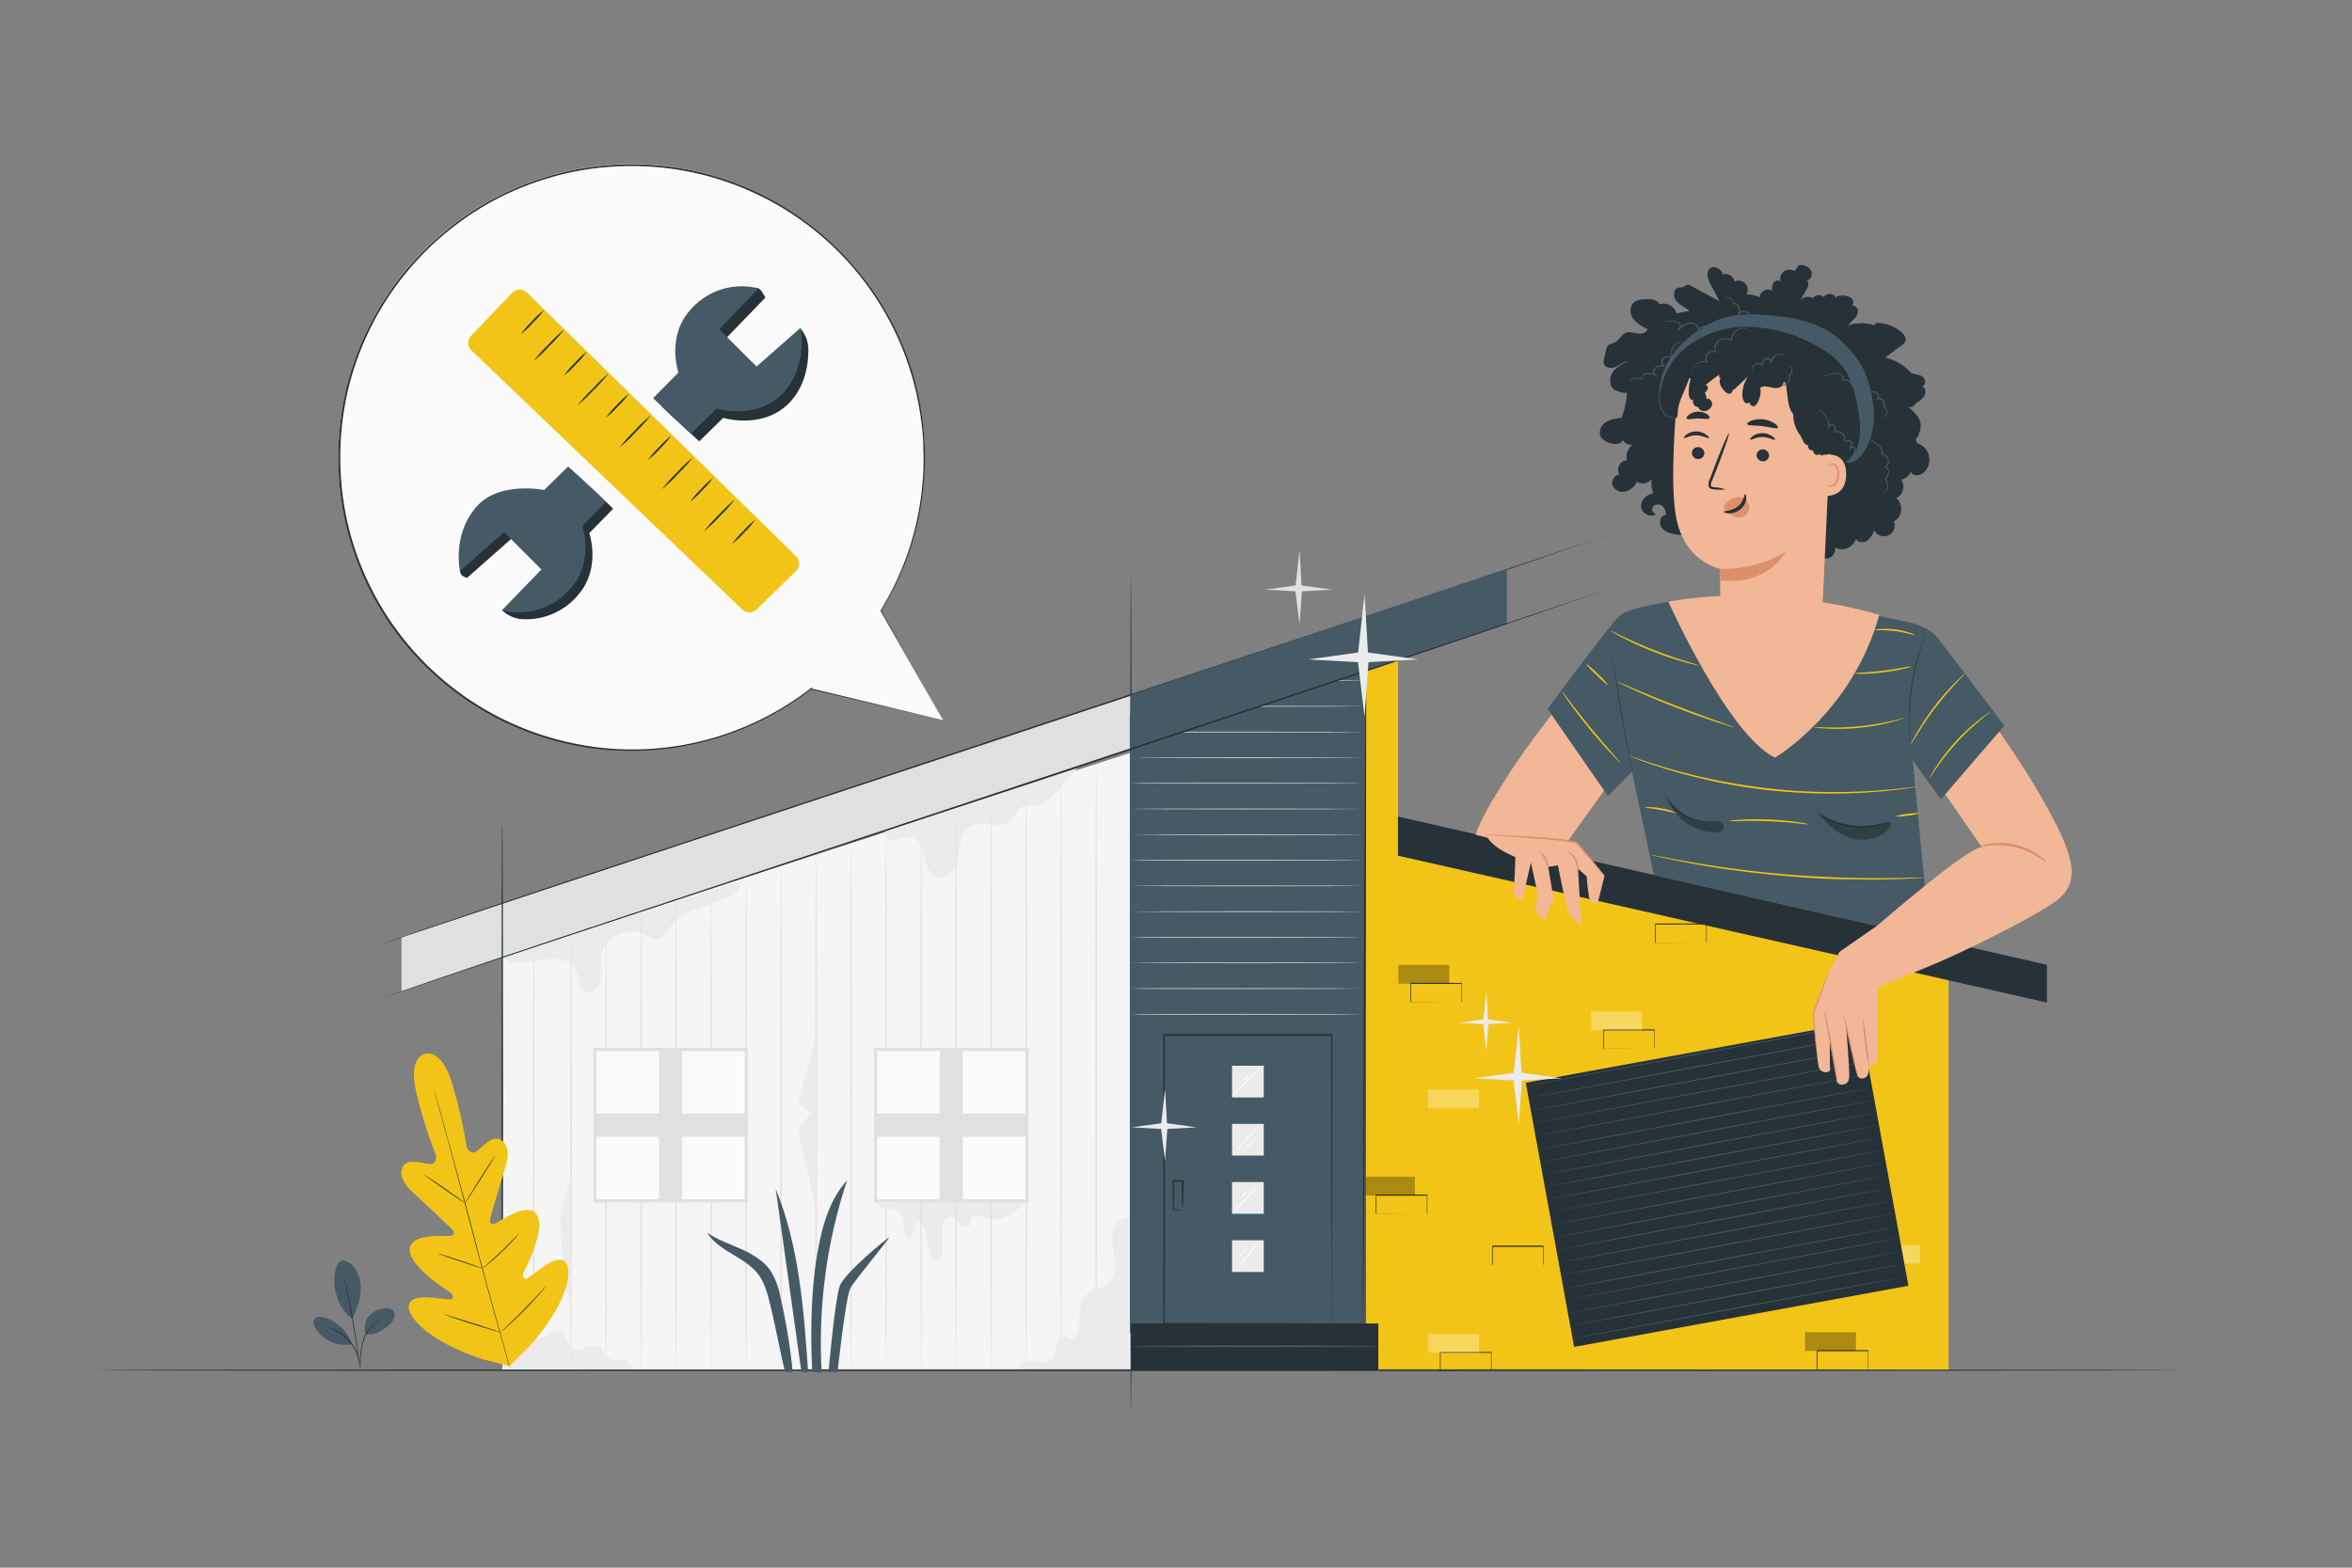 <svg xmlns="http://www.w3.org/2000/svg" viewBox="0 0 750 500"><rect x="0" y="0" width="750" height="500" fill="#808080" stroke="none"/><g id="freepik--speech-bubble--inject-88"><path d="M300.73,229.69l-19.79-34.88a93.46,93.46,0,1,0-22.39,24.9l0,0Z" style="fill:#fafafa"></path><path d="M300.73,229.69l-42.24-9.82-.19,0,.12-.16,0,0,.18.18a100.18,100.18,0,0,1-8.77,6,98.41,98.41,0,0,1-10.4,5.48,93.66,93.66,0,0,1-25.55,7.26,92.47,92.47,0,0,1-14.75.79,89.84,89.84,0,0,1-15.59-1.66,93.65,93.65,0,0,1-73.84-73.34,95.11,95.11,0,0,1,1-41.41,93,93,0,0,1,7.67-20.12c.79-1.64,1.75-3.19,2.65-4.77S123,95,124,93.44a95.37,95.37,0,0,1,6.74-8.73A94.7,94.7,0,0,1,156.7,63.77c1.63-.84,3.24-1.71,4.9-2.48s3.31-1.54,5-2.17a93.6,93.6,0,0,1,20.75-5.67,96,96,0,0,1,21-.78A92.84,92.84,0,0,1,246.61,64a94,94,0,0,1,44.21,54.35,93,93,0,0,1,3.32,15.44c.37,2.54.51,5.06.68,7.53s.16,4.91.07,7.3a93,93,0,0,1-4.53,26.17A94.5,94.5,0,0,1,281,194.87v-.13l19.68,34.95-19.9-34.82,0-.07,0-.06a94.67,94.67,0,0,0,9.24-20,92.76,92.76,0,0,0,4.46-26.08c.08-2.38,0-4.81-.08-7.28s-.32-5-.69-7.49a93,93,0,0,0-85.47-80.69,95.47,95.47,0,0,0-20.85.78,93.1,93.1,0,0,0-20.63,5.65c-1.7.62-3.33,1.42-5,2.16s-3.25,1.63-4.87,2.46a94.44,94.44,0,0,0-9.32,5.86A98.67,98.67,0,0,0,139,77a96.21,96.21,0,0,0-14.52,16.72c-1,1.53-2,3-2.93,4.6s-1.84,3.12-2.63,4.75a92.46,92.46,0,0,0-7.63,20,94.69,94.69,0,0,0-1,41.18,93.15,93.15,0,0,0,73.43,73A90,90,0,0,0,199.17,239a92.38,92.38,0,0,0,40.16-8,93.64,93.64,0,0,0,19.14-11.44l.77-.57-.58.76,0,0-.07-.21Z" style="fill:#263238"></path><path d="M253.81,182.16l-12.53,12.21a3.32,3.32,0,0,1-4.61,0l-86.34-82.61a3.32,3.32,0,0,1-.1-4.69l13.08-13.67a3.32,3.32,0,0,1,4.72-.07l85.79,84.05A3.33,3.33,0,0,1,253.81,182.16Z" style="fill:#F2C417"></path><path d="M173.43,98.92a27.28,27.28,0,0,1-3.47,4,26.7,26.7,0,0,1-3.85,3.63,27.63,27.63,0,0,1,3.47-4A26.35,26.35,0,0,1,173.43,98.92Z" style="fill:#263238"></path><path d="M187.15,112.14a27.28,27.28,0,0,1-3.47,4,26.79,26.79,0,0,1-3.85,3.63,27,27,0,0,1,3.47-4A26.94,26.94,0,0,1,187.15,112.14Z" style="fill:#263238"></path><path d="M180,105a48.83,48.83,0,0,1-4.74,5.25,47.67,47.67,0,0,1-5.11,4.89,48.83,48.83,0,0,1,4.74-5.25A48.79,48.79,0,0,1,180,105Z" style="fill:#263238"></path><path d="M194.08,119.07a47.55,47.55,0,0,1-4.74,5.25,47.67,47.67,0,0,1-5.11,4.89A48.83,48.83,0,0,1,189,124,48.79,48.79,0,0,1,194.08,119.07Z" style="fill:#263238"></path><path d="M200.57,125.55a27.51,27.51,0,0,1-3.48,4,27.21,27.21,0,0,1-3.84,3.62,26.55,26.55,0,0,1,3.47-4A26.11,26.11,0,0,1,200.57,125.55Z" style="fill:#263238"></path><path d="M207.5,132.48a48.33,48.33,0,0,1-4.74,5.26,46.8,46.8,0,0,1-5.11,4.88,48.83,48.83,0,0,1,4.74-5.25A47.67,47.67,0,0,1,207.5,132.48Z" style="fill:#263238"></path><path d="M214,139a26.55,26.55,0,0,1-3.47,4,26.11,26.11,0,0,1-3.85,3.63,27,27,0,0,1,3.47-4A27.57,27.57,0,0,1,214,139Z" style="fill:#263238"></path><path d="M220.91,145.9a46.79,46.79,0,0,1-4.73,5.25,47.18,47.18,0,0,1-5.12,4.89,48.83,48.83,0,0,1,4.74-5.25A48.79,48.79,0,0,1,220.91,145.9Z" style="fill:#263238"></path><path d="M227.4,152.38a27,27,0,0,1-3.47,4,27.57,27.57,0,0,1-3.85,3.62,27.28,27.28,0,0,1,3.47-4A26.79,26.79,0,0,1,227.4,152.38Z" style="fill:#263238"></path><path d="M234.33,159.31a47.27,47.27,0,0,1-4.74,5.26,48.79,48.79,0,0,1-5.11,4.89,49.44,49.44,0,0,1,4.74-5.26A48.79,48.79,0,0,1,234.33,159.31Z" style="fill:#263238"></path><path d="M240.81,165.8a26.55,26.55,0,0,1-3.47,4,26.11,26.11,0,0,1-3.85,3.63,28.13,28.13,0,0,1,3.48-4A27.21,27.21,0,0,1,240.81,165.8Z" style="fill:#263238"></path><path d="M210.9,129.47c.3.52,12.07,11.29,12.07,11.29l7.64-7.49s13.08,4,21.48-5.22c4.92-5.41,5.72-12.42,5.67-16.71a10.27,10.27,0,0,0-2.37-6.4h0l-12,14.92-11.91-11.92,12.56-13s-1.32-3.11-2.76-3.08c-4.38.07-12.76,2.81-19.15,10-7.56,8.55-3.66,19.81-3.66,19.81Z" style="fill:#263238"></path><path d="M208.25,127l12.08,11.33,8.16-8s13.08,4,21.47-5.22c7.64-8.4,5.37-20.61,5.37-20.61l-14.07,12.41L229.35,105l12.56-13A21.58,21.58,0,0,0,220,99c-7.56,8.56-3.66,19.82-3.66,19.82Z" style="fill:#455a64"></path><path d="M195.51,162.27c-.3-.53-12.07-11.3-12.07-11.3l-7.65,7.49s-14.36-2.85-21.47,5.22c-5.46,6.21-7.86,14.4-7.63,18.42.11,1.85,2.27,2.19,2.27,2.19L163,171.88l11.91,11.91-14.83,10.83h0a10.15,10.15,0,0,0,6.64,2.86,21.58,21.58,0,0,0,17.54-7.63c7.56-8.56,3.65-19.82,3.65-19.82Z" style="fill:#263238"></path><path d="M193.24,160.08c-.3-.53-12.06-11.3-12.06-11.3l-7.65,7.49s-14.37-2.85-21.47,5.22c-8,9-5.37,20.61-5.37,20.61l14.07-12.41,11.91,11.91-12.56,13a21.58,21.58,0,0,0,21.91-7c7.56-8.56,3.66-19.82,3.66-19.82Z" style="fill:#455a64"></path></g><g id="freepik--House--inject-88"><polygon points="160.16 437.03 160.16 304.93 445.77 212.48 445.77 272.91 621.33 311.71 621.33 437.03 160.16 437.03" style="fill:#f5f5f5"></polygon><path d="M159.92,417c.73-2.08,4-1.86,5.49-.19s1.76,4,2.52,6.08,2.54,4.2,4.73,3.91,4.07-3,6.2-2.26,1.84,4.7,4,5.81,4.93-1.82,7.36-1c1.87.62,2.46,3.11,4.2,4,1.32.7,2.93.32,4.42.49s3.12,1.59,2.46,2.93H160.16Z" style="fill:#ebebeb"></path><polygon points="128.04 316.17 128.04 298.9 360.63 221.6 360.28 238.96 128.04 316.17" style="fill:#e0e0e0"></polygon><path d="M160.16,305.19c3.07,3,8.07,1.91,12.28,1.05s9.72-.63,11.33,3.35c.9,2.22.37,5.28,2.39,6.57s5-.94,5.5-3.42-.19-5.07.1-7.59c.71-6,8.27-10,13.62-7.21,1.33.69,2.63,1.74,4.12,1.6,2.1-.19,3.18-2.48,4.43-4.18,2.91-3.95,8-5.37,12.62-7.1s9.15-2.52,9.95-7.36Z" style="fill:#ebebeb"></path><path d="M343.53,245l-6.71,7.66c-1.42,1.64-3,3.35-5.1,3.87s-4.42-.18-6.16,1c-1.52,1-2,3.1-3.33,4.34-3.16,2.85-8.54-.47-12.34,1.44-2.18,1.09-3.22,3.62-3.68,6s-.52,4.91-1.56,7.12-3.46,4-5.8,3.37c-2.63-.77-3.51-4-4.05-6.67s-1.74-5.89-4.46-6.26c-1.73-.24-3.36.84-5.09,1.06s-3.93-1.45-3-2.92Z" style="fill:#ebebeb"></path><path d="M170.21,437c-.14,0-.26-30.33-.26-67.72s.12-67.73.26-67.73.26,30.32.26,67.73S170.35,437,170.21,437Z" style="fill:#e0e0e0"></path><path d="M182.1,437c-.14,0-.26-31.35-.26-70s.12-70,.26-70,.26,31.34.26,70S182.25,437,182.1,437Z" style="fill:#e0e0e0"></path><path d="M193.27,437c-.15,0-.26-32.11-.26-71.7s.11-71.7.26-71.7.26,32.1.26,71.7S193.41,437,193.27,437Z" style="fill:#e0e0e0"></path><path d="M204.43,437c-.14,0-.26-32.75-.26-73.14s.12-73.14.26-73.14.26,32.74.26,73.14S204.57,437,204.43,437Z" style="fill:#e0e0e0"></path><path d="M215.59,437c-.14,0-.26-33.56-.26-74.95s.12-75,.26-75,.26,33.55.26,75S215.74,437,215.59,437Z" style="fill:#e0e0e0"></path><path d="M226.75,437c-.14,0-.26-34.58-.26-77.23s.12-77.24.26-77.24.26,34.58.26,77.24S226.9,437,226.75,437Z" style="fill:#e0e0e0"></path><path d="M237.92,437c-.15,0-.26-35.18-.26-78.56s.11-78.56.26-78.56.26,35.17.26,78.56S238.06,437,237.92,437Z" style="fill:#e0e0e0"></path><path d="M249.08,437c-.14,0-.26-35.89-.26-80.14s.12-80.14.26-80.14.26,35.87.26,80.14S249.22,437,249.08,437Z" style="fill:#e0e0e0"></path><path d="M260.24,437c-.14,0-.26-36.75-.26-82.07s.12-82.07.26-82.07.26,36.73.26,82.07S260.39,437,260.24,437Z" style="fill:#e0e0e0"></path><path d="M271.41,437c-.15,0-.26-37.55-.26-83.85s.11-83.86.26-83.86.26,37.54.26,83.86S271.55,437,271.41,437Z" style="fill:#e0e0e0"></path><path d="M282.57,437c-.15,0-.26-38.25-.26-85.41s.11-85.42.26-85.42.26,38.23.26,85.42S282.71,437,282.57,437Z" style="fill:#e0e0e0"></path><path d="M279.22,383.6a3.75,3.75,0,0,0,3.09,1.68,9.43,9.43,0,0,1,3.56.73,4.81,4.81,0,0,1,2.11,3,26.17,26.17,0,0,1,.52,3.76c.1.88.49,2,1.38,2s1.44-1.2,1.47-2.18,0-2.19.88-2.66a1.71,1.71,0,0,1,2,.59,5,5,0,0,1,.82,2.14q.63,3,1.28,6.09a6,6,0,0,0,.74,2.12,2,2,0,0,0,1.92,1c1.36-.25,1.66-2,1.63-3.43l-.09-5.62a7.22,7.22,0,0,1,.4-3.11,2.47,2.47,0,0,1,2.48-1.58c1.09.18,1.75,1.26,2.43,2.13s1.87,1.67,2.82,1.1c1.23-.74.7-3,2-3.7.87-.48,1.9.16,2.79.59a9.08,9.08,0,0,0,7.68-.38,27.16,27.16,0,0,0,6.35-4.75Z" style="fill:#ebebeb"></path><path d="M293.73,437c-.14,0-.26-39.07-.26-87.26s.12-87.27.26-87.27.26,39.07.26,87.27S293.88,437,293.73,437Z" style="fill:#e0e0e0"></path><path d="M304.89,437c-.14,0-.26-39.91-.26-89.13s.12-89.13.26-89.13.26,39.9.26,89.13S305,437,304.89,437Z" style="fill:#e0e0e0"></path><path d="M316.06,437c-.15,0-.26-40.58-.26-90.63s.11-90.64.26-90.64.26,40.57.26,90.64S316.2,437,316.06,437Z" style="fill:#e0e0e0"></path><path d="M327.22,437c-.14,0-.26-41.5-.26-92.68s.12-92.69.26-92.69.26,41.49.26,92.69S327.36,437,327.22,437Z" style="fill:#e0e0e0"></path><path d="M338.38,437c-.14,0-.26-42.26-.26-94.37s.12-94.38.26-94.38.26,42.25.26,94.38S338.53,437,338.38,437Z" style="fill:#e0e0e0"></path><path d="M349.55,437c-.15,0-.27-43-.27-96s.12-96,.27-96,.26,43,.26,96S349.69,437,349.55,437Z" style="fill:#e0e0e0"></path><rect x="189.69" y="334.72" width="48.28" height="48.28" style="fill:#fafafa"></rect><path d="M238.47,383.5H189.19V334.22h49.28Zm-48.28-1h47.28V335.22H190.19Z" style="fill:#e0e0e0"></path><rect x="210.14" y="334.6" width="7.39" height="48.29" style="fill:#e0e0e0"></rect><rect x="210.14" y="334.71" width="7.39" height="48.29" transform="translate(-145.02 572.69) rotate(-90)" style="fill:#e0e0e0"></rect><rect x="279.23" y="334.72" width="48.28" height="48.28" style="fill:#fafafa"></rect><path d="M328,383.5H278.73V334.22H328Zm-48.28-1H327V335.22H279.73Z" style="fill:#e0e0e0"></path><rect x="299.67" y="334.6" width="7.39" height="48.29" style="fill:#e0e0e0"></rect><rect x="299.67" y="334.71" width="7.39" height="48.29" transform="translate(-55.49 662.22) rotate(-90)" style="fill:#e0e0e0"></rect><path d="M182.1,375.9s-3.55,9.21-3.38,13,.69,16.38.69,16.38l2.69,11.94Z" style="fill:#ebebeb"></path><polygon points="254.51 351.61 258.56 354.96 254.51 360.53 260.24 385.89 260.24 330.82 254.51 351.61" style="fill:#ebebeb"></polygon><path d="M324.91,436.92c-.33-1.28.86-2.53,2.14-2.83a10,10,0,0,1,3.92.27,5.2,5.2,0,0,0,3.83-.46,5.64,5.64,0,0,0,1.82-3.42,6.5,6.5,0,0,1,1.66-3.52c1-.87,2.88-.79,3.33.45,4.2-3.37,1-11.39,5.17-14.79,1.75-1.43,4.3-1.52,6.11-2.88,2.22-1.68,2.73-4.83,2.5-7.6s-1-5.55-.63-8.32,2.4-5.62,5.19-5.63V437Z" style="fill:#ebebeb"></path><path d="M360.62,450.29c-.14,0-.26-59.63-.26-133.18s.12-133.19.26-133.19.27,59.62.27,133.19S360.77,450.29,360.62,450.29Z" style="fill:#263238"></path><path d="M513,170.42s-.33.14-1,.38l-2.95,1.06-11.36,4c-9.88,3.42-24.2,8.29-41.91,14.26-35.43,11.93-84.43,28.23-138.57,46.16L178.55,282.14l-42,14L125.14,300l-3,1c-.64.24-1.06.4-.92.39s-.07,0,0,0l.18-.1.74-.31c.66-.25,1.64-.62,2.94-1.08,2.59-.93,6.42-2.26,11.37-3.95,9.89-3.38,24.22-8.2,42-14.13l138.64-46,138.62-46,42-14.1,11.39-3.89,3-1C512.68,170.52,513,170.42,513,170.42Z" style="fill:#263238"></path><polygon points="435.59 213.92 435.59 437.03 621.33 437.03 621.33 311.71 445.77 272.91 445.77 210 435.59 213.92" style="fill:#F2C417"></polygon><polygon points="445.77 272.91 445.77 260.42 652.72 307.71 652.72 319.76 445.77 272.91" style="fill:#263238"></polygon><path d="M466,319.67s0-.15,0-.42,0-.72,0-1.18c0-1.11,0-2.57,0-4.36l.07.07-16.25,0c-.09.09.13-.13.1-.11h0v5.95l-.1-.1,11.61.05,3.4,0h.94l-.9,0-3.37,0-11.68,0h-.1v-6h0l.1-.1,16.25,0h.07v.07c0,1.8,0,3.28,0,4.4,0,.46,0,.84,0,1.17S466,319.67,466,319.67Z" style="fill:#263238"></path><g style="opacity:0.3"><rect x="445.9" y="307.75" width="16.25" height="5.96"></rect></g><path d="M455,387.23s0-.15,0-.42,0-.72,0-1.19c0-1.1,0-2.57,0-4.35l.07.07-16.25,0c-.09.1.12-.12.1-.1h0v5.94l-.1-.1,11.61,0,3.4,0,.91,0h-.87l-3.37,0-11.68.05h-.1v-.1c0-.94,0-1.91,0-2.9v-3h0l.11-.11,16.25,0h.07v.07c0,1.8,0,3.28,0,4.39,0,.46,0,.85,0,1.17S455,387.23,455,387.23Z" style="fill:#263238"></path><g style="opacity:0.3"><rect x="434.92" y="375.31" width="16.25" height="5.96"></rect></g><g style="opacity:0.3"><rect x="455.37" y="347.49" width="16.25" height="5.96" style="fill:#fff"></rect></g><path d="M475.46,437.35s0-.15,0-.42,0-.72,0-1.19c0-1.1,0-2.57,0-4.35l.07.07-16.25,0,.1-.1h0v5.94l-.1-.1,11.61.05,3.4,0,.91,0h-.87l-3.37,0-11.68.05h-.1v-.1c0-.94,0-1.91,0-2.9v-3h0s.2-.2.11-.1l16.25,0h.07v.07c0,1.8,0,3.28,0,4.4,0,.45,0,.84,0,1.16S475.46,437.35,475.46,437.35Z" style="fill:#263238"></path><g style="opacity:0.3"><rect x="455.36" y="425.43" width="16.25" height="5.96" style="fill:#fff"></rect></g><path d="M492.06,403.57s0-.15,0-.42,0-.72,0-1.18c0-1.11,0-2.57,0-4.36l.07.07-16.25,0,.11-.11h0v5.95l-.1-.1,11.61,0,3.4,0h.94l-.89,0-3.38,0-11.68,0h-.1v-6.05h0l.1-.1,16.25,0h.07v.07c0,1.8,0,3.28,0,4.4,0,.46,0,.84,0,1.17S492.06,403.57,492.06,403.57Z" style="fill:#263238"></path><path d="M527.47,334.53s0-.15,0-.43,0-.72,0-1.18c0-1.11,0-2.57,0-4.35l.07.07-16.25,0,.1-.1h0v5.94l-.1-.1,11.61,0,3.4,0h.92l.32,0h-1.19l-3.38,0-11.68.05h-.1v-6h0s.19-.2.1-.11l16.25,0h.07v.07c0,1.8,0,3.28,0,4.39,0,.46,0,.85,0,1.17S527.47,334.53,527.47,334.53Z" style="fill:#263238"></path><g style="opacity:0.3"><rect x="507.37" y="322.61" width="16.25" height="5.96" style="fill:#fff"></rect></g><path d="M544.08,300.75s0-.15,0-.42,0-.72,0-1.19c0-1.1,0-2.57,0-4.35l.08.07-16.25,0,.1-.1h0v5.94l-.1-.1,11.61,0,3.39,0,.92,0h-.87l-3.37,0-11.68.05h-.11v-6h0l.11-.11,16.25,0h.07v.07c0,1.8,0,3.28,0,4.39,0,.46,0,.85,0,1.17S544.08,300.75,544.08,300.75Z" style="fill:#263238"></path><path d="M595.66,436.83s0-.15,0-.42,0-.72,0-1.19c0-1.1,0-2.56,0-4.35l.07.07-16.25,0c-.1.09.12-.13.1-.11h0v5.94l-.1-.1,11.61,0,3.4,0,.91,0h0l-.9,0-3.37,0-11.68.05h-.1v-.1c0-.94,0-1.91,0-2.9v-3h0s.2-.2.11-.1l16.25,0h.07v.07c0,1.8,0,3.28,0,4.4,0,.45,0,.84,0,1.16S595.66,436.83,595.66,436.83Z" style="fill:#263238"></path><g style="opacity:0.3"><rect x="575.56" y="424.91" width="16.25" height="5.96"></rect></g><g style="opacity:0.3"><rect x="596.01" y="397.09" width="16.25" height="5.96" style="fill:#fff"></rect></g><rect x="493.38" y="334.84" width="108.37" height="85.65" transform="translate(-59.06 104.78) rotate(-10.37)" style="fill:#263238"></rect><path d="M501.68,426.87c0-.08,23.78-4.58,53.15-10.05S608,407,608,407.08s-23.78,4.58-53.16,10.05S501.69,427,501.68,426.87Z" style="fill:#455a64"></path><path d="M501.15,422.79c0-.08,23.79-4.58,53.15-10.05s53.2-9.83,53.22-9.74-23.78,4.58-53.16,10.05S501.17,422.88,501.15,422.79Z" style="fill:#455a64"></path><path d="M500.63,418.72c0-.09,23.78-4.59,53.15-10.05S607,398.84,607,398.92s-23.78,4.59-53.16,10.05S500.64,418.8,500.63,418.72Z" style="fill:#455a64"></path><path d="M499.34,414.64c0-.08,23.79-4.58,53.15-10.05s53.2-9.83,53.22-9.74-23.78,4.58-53.16,10S499.36,414.73,499.34,414.64Z" style="fill:#455a64"></path><path d="M498.68,411c0-.08,23.79-4.58,53.15-10s53.2-9.83,53.22-9.74-23.78,4.58-53.16,10.05S498.7,411.12,498.68,411Z" style="fill:#455a64"></path><path d="M497.9,406.73c0-.09,23.78-4.59,53.15-10.05s53.19-9.83,53.21-9.75S580.48,391.52,551.1,397,497.91,406.81,497.9,406.73Z" style="fill:#455a64"></path><path d="M497.15,402.68c0-.09,23.79-4.59,53.16-10.05s53.19-9.83,53.21-9.75-23.78,4.59-53.16,10.06S497.17,402.76,497.15,402.68Z" style="fill:#455a64"></path><path d="M496.42,398.66c0-.09,23.78-4.59,53.15-10.06s53.2-9.82,53.21-9.74-23.78,4.58-53.15,10.05S496.43,398.74,496.42,398.66Z" style="fill:#455a64"></path><path d="M495.69,394.67c0-.09,23.78-4.59,53.15-10.05s53.2-9.83,53.21-9.75-23.78,4.59-53.15,10.06S495.7,394.75,495.69,394.67Z" style="fill:#455a64"></path><path d="M495,390.62c0-.09,23.78-4.59,53.15-10.05s53.19-9.83,53.21-9.75-23.78,4.59-53.16,10.05S495,390.7,495,390.62Z" style="fill:#455a64"></path><path d="M494.21,386.58c0-.08,23.78-4.58,53.15-10.05s53.2-9.83,53.21-9.74-23.78,4.58-53.15,10S494.22,386.67,494.21,386.58Z" style="fill:#455a64"></path><path d="M493.47,382.56c0-.08,23.79-4.58,53.15-10.05s53.2-9.83,53.22-9.74-23.78,4.58-53.16,10.05S493.49,382.65,493.47,382.56Z" style="fill:#455a64"></path><path d="M492.74,378.59c0-.08,23.79-4.58,53.16-10s53.19-9.83,53.21-9.74-23.78,4.58-53.16,10.05S492.76,378.68,492.74,378.59Z" style="fill:#455a64"></path><path d="M492,374.7c0-.09,23.79-4.59,53.15-10.05s53.2-9.83,53.22-9.75-23.78,4.59-53.16,10.05S492.05,374.78,492,374.7Z" style="fill:#455a64"></path><path d="M491.29,370.67c0-.09,23.79-4.59,53.15-10.05s53.2-9.83,53.22-9.75-23.78,4.59-53.16,10.05S491.31,370.75,491.29,370.67Z" style="fill:#455a64"></path><path d="M490.56,366.68c0-.09,23.79-4.59,53.15-10.05s53.2-9.83,53.22-9.75-23.78,4.59-53.16,10.06S490.58,366.76,490.56,366.68Z" style="fill:#455a64"></path><path d="M489.77,362.33c0-.08,23.78-4.58,53.15-10.05s53.2-9.83,53.21-9.74-23.78,4.58-53.15,10S489.78,362.42,489.77,362.33Z" style="fill:#455a64"></path><path d="M489,358.26c0-.08,23.79-4.58,53.15-10.05s53.2-9.83,53.22-9.74-23.78,4.58-53.16,10S489,358.35,489,358.26Z" style="fill:#455a64"></path><path d="M488.29,354.23c0-.08,23.78-4.58,53.15-10.05s53.19-9.83,53.21-9.74-23.78,4.58-53.16,10.05S488.3,354.32,488.29,354.23Z" style="fill:#455a64"></path><path d="M487.55,350.19c0-.08,23.78-4.58,53.15-10.05s53.19-9.83,53.21-9.74-23.78,4.58-53.16,10.05S487.56,350.28,487.55,350.19Z" style="fill:#455a64"></path><path d="M486.86,346.33c0-.08,23.78-4.58,53.15-10.05s53.19-9.83,53.21-9.74-23.78,4.58-53.16,10S486.87,346.42,486.86,346.33Z" style="fill:#455a64"></path><polygon points="435.59 425.1 360.28 425.1 360.28 227.72 435.59 208.28 435.59 425.1" style="fill:#455a64"></polygon><path d="M424.64,422.11s0-.16,0-.45,0-.75,0-1.32c0-1.17,0-2.87,0-5.07,0-4.43,0-10.88-.06-19,0-16.25-.07-39.21-.12-66.13l.24.25H371.22l.26-.26c0,35.1,0,67.28-.06,92l-.2-.2,38.95.11,10.7.05,2.8,0,1,0s-.31,0-.93,0l-2.76,0-10.66.06-39.07.1H371v-.2c0-24.69,0-56.87-.06-92v-.26h.27l53.41,0h.25v.24c0,27-.08,50-.11,66.29,0,8.1,0,14.53-.07,18.95,0,2.18,0,3.86,0,5,0,.55,0,1,0,1.28S424.64,422.11,424.64,422.11Z" style="fill:#263238"></path><rect x="360.62" y="422.11" width="78.9" height="14.92" style="fill:#263238"></rect><path d="M435.59,216c.14,0,.05,45.73-.21,102.12s-.58,102.14-.73,102.14,0-45.72.21-102.14S435.44,216,435.59,216Z" style="fill:#263238"></path><path d="M439.65,429.38c0,.14-17.69.26-39.51.26s-39.52-.12-39.52-.26,17.69-.27,39.52-.27S439.65,429.23,439.65,429.38Z" style="fill:#455a64"></path><path d="M434.78,323.48c0,.06-16.6.1-37.08.1s-37.08,0-37.08-.1,16.6-.11,37.08-.11S434.78,323.42,434.78,323.48Z" style="fill:#fafafa"></path><path d="M434.78,315.29c0,.06-16.6.11-37.08.11s-37.08,0-37.08-.11,16.6-.1,37.08-.1S434.78,315.24,434.78,315.29Z" style="fill:#fafafa"></path><path d="M434.78,307.11c0,.06-16.6.11-37.08.11s-37.08-.05-37.08-.11,16.6-.1,37.08-.1S434.78,307.05,434.78,307.11Z" style="fill:#fafafa"></path><path d="M434.78,298.93c0,.06-16.6.1-37.08.1s-37.08,0-37.08-.1,16.6-.11,37.08-.11S434.78,298.87,434.78,298.93Z" style="fill:#fafafa"></path><path d="M434.78,290.75c0,.05-16.6.1-37.08.1s-37.08-.05-37.08-.1,16.6-.11,37.08-.11S434.78,290.69,434.78,290.75Z" style="fill:#fafafa"></path><path d="M434.78,282.56c0,.06-16.6.11-37.08.11s-37.08-.05-37.08-.11,16.6-.1,37.08-.1S434.78,282.5,434.78,282.56Z" style="fill:#fafafa"></path><path d="M434.78,274.38c0,.06-16.6.1-37.08.1s-37.08,0-37.08-.1,16.6-.11,37.08-.11S434.78,274.32,434.78,274.38Z" style="fill:#fafafa"></path><path d="M434.78,266.2c0,.05-16.6.1-37.08.1s-37.08-.05-37.08-.1,16.6-.11,37.08-.11S434.78,266.14,434.78,266.2Z" style="fill:#fafafa"></path><path d="M434.78,258c0,.06-16.6.11-37.08.11s-37.08-.05-37.08-.11,16.6-.1,37.08-.1S434.78,258,434.78,258Z" style="fill:#fafafa"></path><path d="M434.78,249.83c0,.06-16.6.1-37.08.1s-37.08,0-37.08-.1,16.6-.11,37.08-.11S434.78,249.77,434.78,249.83Z" style="fill:#fafafa"></path><path d="M434.78,241.65s-16.6.1-37.08.1-37.08-.05-37.08-.1,16.6-.11,37.08-.11S434.78,241.59,434.78,241.65Z" style="fill:#fafafa"></path><path d="M434.78,233.46c0,.06-16.6.11-37.08.11s-37.08,0-37.08-.11,16.6-.1,37.08-.1S434.78,233.4,434.78,233.46Z" style="fill:#fafafa"></path><path d="M434.78,225.28c0,.06-16.6.1-37.08.1s-37.08,0-37.08-.1,16.6-.11,37.08-.11S434.78,225.22,434.78,225.28Z" style="fill:#fafafa"></path><path d="M434.78,217.1c0,.05-11.89.1-26.54.1s-26.55,0-26.55-.1,11.89-.11,26.55-.11S434.78,217,434.78,217.1Z" style="fill:#fafafa"></path><path d="M377.05,385.89c0-.05-.08-1.07-.13-2.72s-.11-3.92-.12-6.52l.25.25h-2.93l.26-.26h0v2.68c0,.87,0,1.7,0,2.49,0,1.52-.05,2.88-.07,4.05l-.17-.17a26.12,26.12,0,0,1,2.93.17,25.25,25.25,0,0,1-2.93.17H374v-.17c0-1.17,0-2.53-.06-4.05,0-.79,0-1.62,0-2.49,0-.43,0-.87,0-1.33v-1.35h0c.12-.11-.26.26.26-.26h3.19v.25c0,2.71-.06,5.06-.11,6.7A19.78,19.78,0,0,1,377.05,385.89Z" style="fill:#263238"></path><rect x="392.87" y="339.9" width="10.12" height="10.12" style="fill:#ebebeb"></rect><rect x="392.87" y="358.45" width="10.12" height="10.12" style="fill:#ebebeb"></rect><rect x="392.87" y="377.01" width="10.12" height="10.12" style="fill:#ebebeb"></rect><rect x="392.87" y="395.57" width="10.12" height="10.12" style="fill:#ebebeb"></rect><path d="M402,340.41a10,10,0,0,1-1.22,1.41c-.79.84-1.89,2-3.12,3.24s-2.37,2.39-3.19,3.19a11.18,11.18,0,0,1-1.39,1.25,11.86,11.86,0,0,1,1.23-1.41c.79-.84,1.89-2,3.12-3.24s2.36-2.38,3.19-3.19A10.76,10.76,0,0,1,402,340.41Z" style="fill:#fff"></path><path d="M398.71,342.53a6.49,6.49,0,0,1-1.4,1.45,6.56,6.56,0,0,1-1.62,1.21,7.29,7.29,0,0,1,1.41-1.45A7,7,0,0,1,398.71,342.53Z" style="fill:#fff"></path><path d="M401.22,359.3a7.63,7.63,0,0,1-1,1.28c-.66.76-1.58,1.8-2.61,2.94s-2,2.16-2.69,2.89a8.29,8.29,0,0,1-1.18,1.13,8.35,8.35,0,0,1,1-1.28c.66-.77,1.58-1.81,2.61-2.95s2-2.15,2.68-2.88A9,9,0,0,1,401.22,359.3Z" style="fill:#fff"></path><path d="M400.55,363a9,9,0,0,1-1.6,1.74,9.35,9.35,0,0,1-1.81,1.51,8.57,8.57,0,0,1,1.6-1.74A9.35,9.35,0,0,1,400.55,363Z" style="fill:#fff"></path><path d="M400.87,378.3a9.65,9.65,0,0,1-1,1.3c-.65.77-1.56,1.83-2.57,3s-1.95,2.19-2.64,2.93a10,10,0,0,1-1.16,1.16,8.1,8.1,0,0,1,1-1.3c.65-.78,1.55-1.84,2.57-3s1.95-2.19,2.64-2.93A8.52,8.52,0,0,1,400.87,378.3Z" style="fill:#fff"></path><path d="M397.63,379.78c.08,0-.26.68-.88,1.3a2.78,2.78,0,0,1-1.29.88c0-.08.48-.51,1.07-1.11S397.56,379.73,397.63,379.78Z" style="fill:#fff"></path><path d="M401.43,395.89a47.89,47.89,0,0,1-3.24,4.43,48.63,48.63,0,0,1-3.47,4.23,46.61,46.61,0,0,1,3.23-4.42A48.42,48.42,0,0,1,401.43,395.89Z" style="fill:#fff"></path><path d="M397.84,397.88a7.14,7.14,0,0,1-1.33,1.63,7,7,0,0,1-1.55,1.41,14.82,14.82,0,0,1,2.88-3Z" style="fill:#fff"></path><polygon points="360.63 238.85 360.63 221.6 480.5 181.37 480.5 199.1 360.63 238.85" style="fill:#455a64"></polygon><path d="M696.6,437c0,.14-149.31.26-333.45.26S29.68,437.17,29.68,437s149.27-.26,333.47-.26S696.6,436.88,696.6,437Z" style="fill:#263238"></path><path d="M160.16,437c-.15,0-.26-39.08-.26-87.27s.11-87.28.26-87.28.26,39.07.26,87.28S160.3,437,160.16,437Z" style="fill:#263238"></path><path d="M514.18,187.29s-.34.14-1,.38l-2.94,1.06-11.36,4C489,196.13,474.68,201,457,207c-35.43,11.93-84.43,28.23-138.57,46.17L179.7,299l-42,14-11.4,3.86-3,1c-.63.23-1,.4-.92.39s-.07,0,0,0l.18-.1c.16-.08.41-.18.73-.31.66-.25,1.65-.62,2.94-1.08,2.59-.93,6.43-2.26,11.37-3.95,9.89-3.38,24.23-8.2,42-14.13l138.64-46,138.61-46,42-14.09,11.39-3.89,3-1C513.83,187.39,514.18,187.29,514.18,187.29Z" style="fill:#263238"></path></g><g id="freepik--Stars--inject-88"><polygon points="414.38 175.48 415.03 186.72 424.7 188.06 415.13 188.59 414.38 199.1 413.11 188.59 403.48 188.06 413.15 186.73 414.38 175.48" style="fill:#e0e0e0"></polygon><polygon points="435.12 189.47 436.21 208.1 452.23 210.32 436.37 211.19 435.12 228.6 433.03 211.19 417.07 210.32 433.08 208.12 435.12 189.47" style="fill:#ebebeb"></polygon><polygon points="371.5 347.25 372.14 358.25 381.59 359.55 372.24 360.07 371.5 370.34 370.26 360.07 360.85 359.55 370.3 358.26 371.5 347.25" style="fill:#ebebeb"></polygon><polygon points="484.31 327.29 485.18 342.14 497.94 343.91 485.31 344.6 484.31 358.48 482.64 344.6 469.93 343.91 482.69 342.16 484.31 327.29" style="fill:#ebebeb"></polygon><polygon points="473.99 315.96 474.52 325.13 482.4 326.22 474.6 326.65 473.99 335.21 472.96 326.65 465.11 326.22 472.99 325.14 473.99 315.96" style="fill:#ebebeb"></polygon></g><g id="freepik--Plants--inject-88"><path d="M109.64,402a6.58,6.58,0,0,1,4,3.22,11.63,11.63,0,0,1,1.37,5.11c.22,3.43-1.09,7.17-2.67,10.22-3.27-2-4.69-6.17-5.28-8.34-.92-3.44-.5-10.21,2.53-10.21" style="fill:#455a64"></path><path d="M116.67,425.55a5.66,5.66,0,0,1,.86-5.61,7.49,7.49,0,0,1,5.14-2.67,3.16,3.16,0,0,1,2.58.65,2.42,2.42,0,0,1,.47,2.41,5,5,0,0,1-1.48,2.07c-2.18,2-4.65,3.49-7.57,3.15" style="fill:#455a64"></path><path d="M114.86,436.51a4,4,0,0,1,0-.71c0-.5,0-1.15,0-1.93a19.85,19.85,0,0,1,.87-6.31,12.09,12.09,0,0,1,3.48-5.31,8.13,8.13,0,0,1,1.61-1.08c.2-.11.37-.17.48-.22s.17-.07.17-.06a12.85,12.85,0,0,0-2.15,1.49,12.61,12.61,0,0,0-3.35,5.26,21.1,21.1,0,0,0-.93,6.23c0,.82-.06,1.48-.09,1.93A3.16,3.16,0,0,1,114.86,436.51Z" style="fill:#263238"></path><path d="M109.78,407.21s0,.1.08.3.12.5.21.86c.17.74.41,1.82.69,3.16.57,2.68,1.3,6.4,2,10.52s1.27,7.86,1.64,10.57c.18,1.36.32,2.46.41,3.22,0,.36.07.65.1.88a1.82,1.82,0,0,1,0,.31,1.39,1.39,0,0,1-.06-.3l-.15-.87c-.12-.79-.28-1.88-.48-3.21-.42-2.71-1-6.44-1.71-10.56s-1.42-7.83-1.94-10.52c-.26-1.32-.46-2.4-.62-3.18-.06-.36-.11-.65-.16-.87A1.2,1.2,0,0,1,109.78,407.21Z" style="fill:#263238"></path><path d="M112.13,428.46a13.24,13.24,0,0,0-8.8-8.27c-1-.28-2.31-.36-3,.48s-.25,2.08.3,3a11.29,11.29,0,0,0,11.45,5.09" style="fill:#455a64"></path><path d="M104.36,423.3a4.39,4.39,0,0,1,.65.16c.2.06.46.13.74.24a8.45,8.45,0,0,1,1,.39,9.9,9.9,0,0,1,1.12.57,12.18,12.18,0,0,1,1.22.77,13.45,13.45,0,0,1,4.31,5,13.45,13.45,0,0,1,.58,1.33,9.54,9.54,0,0,1,.38,1.19,8.75,8.75,0,0,1,.23,1,5.37,5.37,0,0,1,.11.78,4,4,0,0,1,0,.66c-.06,0-.13-.94-.56-2.4a14.47,14.47,0,0,0-1-2.46,14.41,14.41,0,0,0-1.83-2.69,15.65,15.65,0,0,0-2.4-2.2,14,14,0,0,0-1.19-.77,12.13,12.13,0,0,0-1.1-.59C105.26,423.59,104.34,423.36,104.36,423.3Z" style="fill:#263238"></path><path d="M247.36,379.2l8.19,58.35,2.14.07C256.33,417.8,254.88,397.59,247.36,379.2Z" style="fill:#455a64"></path><path d="M270.12,376.46c-5.73,6.27-8,14.9-9.48,23.27-2.05,11.86-2.24,25.87-1.62,37.89l3,.07A164.58,164.58,0,0,1,270.12,376.46Z" style="fill:#455a64"></path><path d="M248.86,413.72a24.15,24.15,0,0,0-3.06-8.29c-2.23-3.33-5.86-5.43-9.51-7.07s-7.5-2.95-10.8-5.22c3.68,6,12,7.65,16.3,13.3,2.12,2.81,3,6.34,3.83,9.76,1.81,7.46,2.93,13.92,4.74,21.38h2.42A190.48,190.48,0,0,0,248.86,413.72Z" style="fill:#455a64"></path><path d="M264.19,437.62s2.05-23.17,3.57-27.43,15.91-16,15.77-15.46-10.79,13.42-12.31,16-4.15,26.84-4.15,26.84Z" style="fill:#455a64"></path><path d="M135.47,336.14s-5.73.82-2.45,13.36a149,149,0,0,0,6,19s.44,2.84-1.85,2.76-7-1.91-8.55.57-.18,5.66,3.43,8.88,11.27,10.55,12,11.22,1.19,2-.38,2.24-12.73-1.05-13,4.28,11.25,12.64,12.5,13.47,1.44,1.47,1.17,2.19-4-.05-7.18-.28-6.93.07-6.83,3.16,6.17,10.87,23.81,16.59l8.35,2.12,6.13-6.1C181,415.75,182.26,406,180.79,403.25s-4.86-1.08-7.5.72-5.45,4.36-6,3.87-.76-1.14-.1-2.48,6.92-13.48,4-17.94-11.93,2.26-13.39,2.89-1.71-.84-1.46-1.75,3.16-11.12,4.65-15.73,1.18-8-1.53-9.39-5.72,2.61-7.66,3.83-3-1.45-3-1.45a149.43,149.43,0,0,0-4.39-19.44c-3.51-12.48-9-10.22-9-10.22" style="fill:#F2C417"></path><path d="M162.38,435.77c-2.54-9.17-6.67-23.55-10.38-37.59s-7.09-26.75-9.58-35.94c-1.25-4.58-2.26-8.29-3-10.87l-.81-3c-.08-.33-.15-.59-.2-.77l-.06-.27a2.32,2.32,0,0,1,.09.26l.23.77c.19.68.48,1.67.85,2.94.74,2.56,1.78,6.27,3,10.85,2.54,9.18,6,21.88,9.66,35.92s7.81,28.43,10.3,37.61" style="fill:#263238"></path><path d="M135.12,374.67a2.19,2.19,0,0,1,.55.29c.34.2.84.5,1.44.89,1.21.77,2.85,1.87,4.63,3.12l4.57,3.23,1.39,1a2.76,2.76,0,0,1,.49.38,3.65,3.65,0,0,1-.55-.29c-.35-.2-.84-.51-1.44-.9-1.2-.78-2.82-1.91-4.61-3.16L137,376c-.56-.39-1-.71-1.4-1A2.84,2.84,0,0,1,135.12,374.67Z" style="fill:#263238"></path><path d="M148.19,383.87c-.06,0,2.07-3.52,4.76-7.77s4.92-7.67,5-7.63-2.07,3.52-4.76,7.77S148.26,383.91,148.19,383.87Z" style="fill:#263238"></path><path d="M153.88,404.54a3.3,3.3,0,0,1,.45-.44l1.3-1.14c1.09-1,2.59-2.31,4.2-3.86s3-3,4-4c.47-.5.87-.91,1.2-1.25a2.86,2.86,0,0,1,.46-.44,2.84,2.84,0,0,1-.39.51c-.26.32-.64.76-1.13,1.31-1,1.08-2.37,2.55-4,4.1s-3.13,2.87-4.26,3.8c-.56.46-1,.83-1.35,1.08A2.25,2.25,0,0,1,153.88,404.54Z" style="fill:#263238"></path><path d="M139.74,399.83a2.48,2.48,0,0,1,.57.13l1.53.47c1.28.4,3.06,1,5,1.63s3.71,1.25,5,1.7l1.5.55a2.51,2.51,0,0,1,.54.23,2.27,2.27,0,0,1-.57-.13l-1.53-.47c-1.29-.4-3.06-1-5-1.63s-3.71-1.25-5-1.7l-1.51-.55A2,2,0,0,1,139.74,399.83Z" style="fill:#263238"></path><path d="M141.51,419.2a5.22,5.22,0,0,1,.73.18l2,.59c1.65.51,3.93,1.23,6.44,2s4.78,1.56,6.42,2.11l1.93.67a3.26,3.26,0,0,1,.7.28,4.33,4.33,0,0,1-.73-.18l-2-.59c-1.65-.51-3.93-1.23-6.44-2s-4.78-1.55-6.42-2.11l-1.93-.67A3.26,3.26,0,0,1,141.51,419.2Z" style="fill:#263238"></path><path d="M159.69,424.85a5.16,5.16,0,0,1,.57-.58l1.59-1.51c1.34-1.27,3.18-3,5.16-5.05s3.74-3.88,5-5.24l1.49-1.61a4.72,4.72,0,0,1,.57-.57,4.33,4.33,0,0,1-.49.64c-.33.4-.82,1-1.43,1.67-1.22,1.39-2.95,3.28-4.94,5.29s-3.85,3.77-5.23,5c-.68.62-1.25,1.12-1.64,1.45A3.41,3.41,0,0,1,159.69,424.85Z" style="fill:#263238"></path></g><g id="freepik--Character--inject-88"><path d="M517.05,201c-9.95,11.34-26.41,31.1-36.16,46.24-4.86,7.55-8.69,14-10.38,19l26.25,6.44,26-36.22Z" style="fill:#f2b797"></path><path d="M485.92,268.06s15.71.13,16.81.77,8.91,10.51,8.91,10.51l-2.2,8.83a2.51,2.51,0,0,1-2.63-1.74,42.57,42.57,0,0,1-.81-6.87l-2.8-2.5,1,17.73a8.38,8.38,0,0,1-3.61-2.88C499.43,290,496.8,276,496.8,276l-3.1.49,1.7,10.16-2.75,6.7s-3.73-1.65-2.68-5.17l.47-2.59-2.26-10.47-2.7,11.58s-3.1.13-2.8-2.5.54-10.86.54-10.86-9.54-3.65-9.46-8.31Z" style="fill:#f2b797"></path><path d="M511.64,279.34a10.41,10.41,0,0,1-1.15-1.23l-3-3.48c-1.26-1.47-2.76-3.24-4.47-5.15-.21-.21-.44-.52-.63-.56a6,6,0,0,0-.93-.24c-.64-.13-1.32-.22-2-.31-1.38-.18-2.82-.33-4.29-.46-5.9-.54-11.25-.89-15.13-1.18l-4.58-.34a11.36,11.36,0,0,1-1.68-.19,10,10,0,0,1,1.69,0c1.08,0,2.65.09,4.59.18,3.89.19,9.25.49,15.16,1,1.47.14,2.92.29,4.31.47.69.1,1.37.19,2,.33a6.3,6.3,0,0,1,1,.27c.44.19.57.48.81.7,1.7,1.94,3.16,3.73,4.4,5.23s2.21,2.73,2.88,3.59A10.08,10.08,0,0,1,511.64,279.34Z" style="fill:#dd8f6c"></path><path d="M490.91,271.43a6.81,6.81,0,0,1,2.86,6.19c-.15,0-.26-1.55-1.07-3.26S490.8,271.54,490.91,271.43Z" style="fill:#dd8f6c"></path><path d="M499.78,271.58c0-.06.49.05,1.11.47a5.67,5.67,0,0,1,2.37,5.12c-.08.75-.29,1.17-.35,1.15s0-.46,0-1.17a6.73,6.73,0,0,0-2.23-4.81C500.14,271.88,499.75,271.65,499.78,271.58Z" style="fill:#dd8f6c"></path><path d="M538.52,191.15s-17.41,1.68-22,5.14c-2.32,1.74-23,29.8-23,29.8.25.52,19.23,27.8,19.23,27.8l7.64-7.75,7,32.92,88,20.12-9.79-101.33S567.24,188.92,538.52,191.15Z" style="fill:#455a64"></path><path d="M532,191.88s18.95,42.46,34,49.77c0,0,24.68-14.49,33.26-45.53C599.24,196.12,567.32,185.75,532,191.88Z" style="fill:#f2b797"></path><path d="M650.73,253.9c-8.92-15.65-24.3-36.26-33.62-48.11L609.69,238,632,270.27c-3.32-1.12-33.51,25.05-33.51,25.05l9.73,15.58c14.1-5,42.38-19.35,48-24C664.3,280.43,660.44,270.92,650.73,253.9Z" style="fill:#f2b797"></path><path d="M601.27,293.52h0c-.63.22-14.72,10.09-14.72,10.09a110.69,110.69,0,0,0-8.34,19.28c.08,1.85,1.26,15.27,1.65,17,.64,2.93,3.76,2.26,3.71,1.22-.11-2.27-.1-10.78-.1-10.78l1.81,11.75.48,2.57s.31,1.39,1.55,1.3c1.79-.13,2.31-1.09,2.37-2.86.07-1.92-1-16.24-1-16.24l3.48,15.75a1.62,1.62,0,0,0,2.09,1.31c1.58-.4,1.82-2.15,1.62-4.48a1.54,1.54,0,0,0,.83.23,2.38,2.38,0,0,0,2.12-2.7c0-1.67,0-22,0-22l13.57-5.72Z" style="fill:#f2b797"></path><path d="M581.73,322.32a3.38,3.38,0,0,1,.27.9c.15.58.34,1.43.57,2.49.46,2.1,1.06,5,1.66,8.26s1.09,6.17,1.38,8.31c.15,1.07.25,1.93.3,2.53a4.18,4.18,0,0,1,0,.94,3.37,3.37,0,0,1-.21-.91c-.12-.69-.27-1.53-.45-2.51-.4-2.23-.93-5.1-1.51-8.28s-1.11-6.05-1.52-8.28c-.17-1-.31-1.82-.43-2.52A4,4,0,0,1,581.73,322.32Z" style="fill:#dd8f6c"></path><path d="M587.83,323.39c.12,0,1.19,4.26,2.39,9.58s2.06,9.65,1.94,9.67-1.19-4.26-2.38-9.57S587.71,323.42,587.83,323.39Z" style="fill:#dd8f6c"></path><path d="M594,324.73a64.28,64.28,0,0,1,1.19,7.66,68.3,68.3,0,0,1,.74,7.71,63.84,63.84,0,0,1-1.19-7.66A68.1,68.1,0,0,1,594,324.73Z" style="fill:#dd8f6c"></path><path d="M579.25,334.85a3.22,3.22,0,0,1-.16-.89c-.08-.68-.18-1.5-.29-2.47-.23-2.09-.51-5-.8-8.22v0l0-.05c.07-.21.16-.44.24-.66,1.19-3.2,2.28-6.09,3.1-8.18l1-2.45a3.8,3.8,0,0,1,.42-.88,3.79,3.79,0,0,1-.26.94c-.23.68-.51,1.52-.85,2.51-.74,2.11-1.79,5-3,8.21l-.25.66v-.09c.28,3.24.51,6.14.66,8.24.06,1,.11,1.79.15,2.47A3.75,3.75,0,0,1,579.25,334.85Z" style="fill:#dd8f6c"></path><path d="M652.71,275.22a30,30,0,0,1-2.77-1.85,25,25,0,0,0-7.27-3.12,24.66,24.66,0,0,0-7.88-.61,28,28,0,0,1-3.32.34,8.83,8.83,0,0,1,3.25-.94,21.09,21.09,0,0,1,15.56,3.83A8.39,8.39,0,0,1,652.71,275.22Z" style="fill:#dd8f6c"></path><path d="M618.1,203.7c-3.78-4.92-12.6-5.85-12.6-5.85l3.57,43.41,9.83,13.68,20.23-23.5S621.88,208.62,618.1,203.7Z" style="fill:#455a64"></path><path d="M547.57,261.76a11.88,11.88,0,0,1-3.07.34,14.82,14.82,0,0,1-12.54-7,11.62,11.62,0,0,1-1.32-2.79,8.18,8.18,0,0,1,.35.75,15,15,0,0,0,1.1,2,15.36,15.36,0,0,0,5.34,5A15.56,15.56,0,0,0,544.5,262a15.3,15.3,0,0,0,2.25-.1A7.69,7.69,0,0,1,547.57,261.76Z" style="fill:#263238"></path><path d="M602.06,262a16.28,16.28,0,0,1-3.42,1.28,20.14,20.14,0,0,1-3.92.62,21.55,21.55,0,0,1-9.53-1.58,21,21,0,0,1-3.51-1.86,16.39,16.39,0,0,1-2.82-2.32l.21.15.55.47a10.54,10.54,0,0,0,.9.71,14.58,14.58,0,0,0,1.24.86,21.34,21.34,0,0,0,3.5,1.81,23.89,23.89,0,0,0,4.64,1.31,23.6,23.6,0,0,0,4.81.26,21,21,0,0,0,3.89-.58,14.79,14.79,0,0,0,1.46-.41,9.34,9.34,0,0,0,1.08-.38l.67-.26A.86.86,0,0,1,602.06,262Z" style="fill:#263238"></path><path d="M614.19,202s0,.12-.11.35-.22.61-.35,1c-.33.85-.75,2.09-1.25,3.64a79.68,79.68,0,0,0-2.83,12.38,78.88,78.88,0,0,0-.79,12.67c0,1.63.08,2.94.15,3.85,0,.4,0,.75.06,1a2.43,2.43,0,0,1,0,.36s0-.12-.05-.36-.06-.64-.1-1c-.09-.91-.17-2.23-.22-3.86a74.05,74.05,0,0,1,.73-12.7,75.22,75.22,0,0,1,2.9-12.39c.51-1.55,1-2.79,1.31-3.63.15-.37.28-.69.39-1Z" style="fill:#263238"></path><path d="M514.15,209a2.61,2.61,0,0,1,.08.37c0,.32.1.68.17,1.1.16,1,.37,2.4.61,4,.52,3.4,1.26,8.09,2.15,13.25s1.76,9.84,2.41,13.21c.31,1.62.56,3,.76,4,.08.42.15.78.2,1.09a3.58,3.58,0,0,1,.06.38s0-.13-.1-.37-.14-.67-.24-1.08c-.21-1-.49-2.38-.83-4-.68-3.37-1.57-8-2.46-13.2s-1.61-9.86-2.09-13.27c-.22-1.63-.41-3-.55-4-.05-.42-.1-.79-.13-1.1S514.15,209,514.15,209Z" style="fill:#263238"></path><path d="M541.71,212.23a5.59,5.59,0,0,1-1.17-.21c-.75-.16-1.82-.43-3.14-.8a104.21,104.21,0,0,1-10.15-3.39,105.68,105.68,0,0,1-9.76-4.4c-1.21-.63-2.18-1.17-2.84-1.56a5.4,5.4,0,0,1-1-.64,4.81,4.81,0,0,1,1.1.47l2.92,1.4c2.46,1.17,5.9,2.72,9.78,4.24s7.45,2.72,10.06,3.53l3.09.95A4.84,4.84,0,0,1,541.71,212.23Z" style="fill:#F2C417"></path><path d="M552.93,231.94a7.6,7.6,0,0,1-1.52-.39c-1-.28-2.35-.71-4.06-1.27-3.41-1.12-8.1-2.76-13.21-4.75s-9.68-3.95-12.95-5.43c-1.64-.74-3-1.36-3.86-1.81a10,10,0,0,1-1.38-.73,8.3,8.3,0,0,1,1.46.55l3.92,1.65c3.31,1.4,7.89,3.3,13,5.28s9.76,3.68,13.14,4.89l4,1.43A9.66,9.66,0,0,1,552.93,231.94Z" style="fill:#F2C417"></path><path d="M607.19,229a4.35,4.35,0,0,1-1.08.42c-.7.24-1.73.55-3,.88a68,68,0,0,1-20.55,2.07c-1.33-.08-2.4-.17-3.13-.27a5.5,5.5,0,0,1-1.14-.19,4.49,4.49,0,0,1,1.15,0c.74,0,1.81.07,3.13.1A83.69,83.69,0,0,0,603,230c1.29-.28,2.33-.53,3-.71A5.22,5.22,0,0,1,607.19,229Z" style="fill:#F2C417"></path><path d="M609.65,212.54a13.42,13.42,0,0,1-2.62.76c-1.65.38-3.94.81-6.5,1.13s-4.9.44-6.58.47a12.56,12.56,0,0,1-2.74-.11,17.85,17.85,0,0,1,2.72-.26c1.68-.12,4-.31,6.53-.62s4.84-.69,6.49-1A15.74,15.74,0,0,1,609.65,212.54Z" style="fill:#F2C417"></path><path d="M610.7,202.59c-.05.15-2.83-.88-6.43-1.32s-6.55-.17-6.57-.33a5.78,5.78,0,0,1,1.93-.32,23.4,23.4,0,0,1,4.7.13,23.67,23.67,0,0,1,4.59,1.05A5.79,5.79,0,0,1,610.7,202.59Z" style="fill:#F2C417"></path><path d="M626.56,214.84a4.07,4.07,0,0,1-.73.86l-2.09,2.23c-1.76,1.89-4.13,4.56-6.52,7.68s-4.33,6.12-5.69,8.32c-.63,1-1.17,1.89-1.6,2.6a5.15,5.15,0,0,1-.64.94,4.36,4.36,0,0,1,.46-1c.32-.65.82-1.58,1.46-2.7a79.29,79.29,0,0,1,5.6-8.44,78.42,78.42,0,0,1,6.66-7.63c.92-.91,1.68-1.64,2.22-2.12A4.87,4.87,0,0,1,626.56,214.84Z" style="fill:#F2C417"></path><path d="M634.85,226.89a4.76,4.76,0,0,1-.88.76c-.58.45-1.42,1.12-2.43,2a74.91,74.91,0,0,0-7.48,7.09,77.21,77.21,0,0,0-6.43,8.06c-.75,1.08-1.34,2-1.75,2.6a5,5,0,0,1-.67.93,5,5,0,0,1,.5-1c.35-.65.9-1.58,1.62-2.7a61.53,61.53,0,0,1,14-15.23c1.05-.81,1.92-1.43,2.54-1.84A4.7,4.7,0,0,1,634.85,226.89Z" style="fill:#F2C417"></path><path d="M611.47,250.89a.81.81,0,0,1-.24.06l-.7.12-2.69.41c-1.17.18-2.61.37-4.28.54s-3.58.41-5.69.54l-3.32.24c-1.15.08-2.36.11-3.6.16-2.49.14-5.15.13-8,.15-5.6-.06-11.76-.35-18.19-1s-12.51-1.73-18-2.86c-2.74-.61-5.34-1.16-7.74-1.82-1.21-.32-2.38-.6-3.49-.92l-3.19-.94c-2-.57-3.85-1.21-5.44-1.73s-3-1-4.07-1.44l-2.55-1-.66-.26a.7.7,0,0,1-.22-.11.67.67,0,0,1,.24.06l.68.21,2.57.88c1.12.39,2.49.86,4.1,1.35s3.41,1.11,5.45,1.66l3.2.9c1.11.31,2.28.58,3.48.89,2.41.64,5,1.17,7.74,1.77,5.47,1.1,11.54,2.1,18,2.81s12.56,1,18.14,1.06c2.8,0,5.45,0,7.94-.1,1.24-.05,2.44-.06,3.59-.13l3.31-.21c2.11-.1,4-.32,5.69-.46s3.11-.31,4.28-.46l2.71-.31.7-.06A.69.69,0,0,1,611.47,250.89Z" style="fill:#F2C417"></path><path d="M576.75,262.91a31.22,31.22,0,0,1-3.72-.33c-2.29-.24-5.46-.51-9-.66s-6.69-.13-9-.09a31,31,0,0,1-3.73,0,4.42,4.42,0,0,1,1-.17c.64-.07,1.57-.15,2.73-.22a90.1,90.1,0,0,1,9-.06c3.52.15,6.7.48,9,.81,1.15.17,2.07.32,2.7.45A4.31,4.31,0,0,1,576.75,262.91Z" style="fill:#F2C417"></path><path d="M534.67,259.33c0,.14-2.28-.48-5.09-1s-5.12-.66-5.12-.82a16.14,16.14,0,0,1,5.21.31A16,16,0,0,1,534.67,259.33Z" style="fill:#F2C417"></path><path d="M613.16,279.94a8.72,8.72,0,0,1-.88.08l-2.55.16c-2.21.13-5.41.24-9.37.31s-8.68,0-13.91-.1-11-.46-17-1-11.75-1.18-16.94-1.89-9.84-1.49-13.73-2.22-7-1.38-9.19-1.87l-2.49-.58a4.92,4.92,0,0,1-.86-.23,5.5,5.5,0,0,1,.88.13l2.51.48c2.17.44,5.31,1,9.21,1.7s8.55,1.41,13.73,2.12,10.91,1.33,16.92,1.84,11.76.81,17,1,9.94.24,13.89.21,7.16-.08,9.37-.15l2.55-.05A4.62,4.62,0,0,1,613.16,279.94Z" style="fill:#F2C417"></path><path d="M612.14,259.37a14.49,14.49,0,0,1-3.83.76,15.15,15.15,0,0,1-3.89.24,14.61,14.61,0,0,1,3.83-.76A15.15,15.15,0,0,1,612.14,259.37Z" style="fill:#F2C417"></path><path d="M516.75,243.31a4.5,4.5,0,0,1-.86-.77c-.53-.52-1.28-1.29-2.19-2.26-1.82-1.93-4.27-4.67-6.84-7.81s-4.78-6.06-6.33-8.22c-.77-1.08-1.38-2-1.79-2.59a4.7,4.7,0,0,1-.59-1,5.25,5.25,0,0,1,.76.88l1.92,2.49c1.61,2.1,3.87,5,6.43,8.11s5,5.9,6.71,7.9L516,242.4A6.12,6.12,0,0,1,516.75,243.31Z" style="fill:#F2C417"></path><path d="M513,218.7a25.9,25.9,0,0,1-3.87-3.38,25.33,25.33,0,0,1-3.52-3.76,25.67,25.67,0,0,1,3.88,3.38A24.91,24.91,0,0,1,513,218.7Z" style="fill:#F2C417"></path><g style="opacity:0.3"><path d="M548.15,262a7.68,7.68,0,0,0-2.62,0c-5.62.47-11-3.14-14.1-7.88a17.08,17.08,0,0,0,15.24,11.41,4.39,4.39,0,0,0,1.87-.24,1.79,1.79,0,0,0,1.15-1.39A1.94,1.94,0,0,0,548.15,262Z"></path></g><g style="opacity:0.3"><path d="M579.67,259.32c2.79,3.56,6.33,6.75,10.67,8s9.56.2,12.3-3.4a1.38,1.38,0,0,0,.35-1.27c-.28-.63-1.2-.52-1.87-.32A26.36,26.36,0,0,1,580,259.42"></path></g><path d="M610.18,140.28a2.4,2.4,0,0,0,1-4c1.22-.67.88-2.6-.08-3.61s-2.32-1.64-3.07-2.82a2.86,2.86,0,0,0,3.42-2.47,2.33,2.33,0,0,0,1.47-4.28c1.31-.11,1.2-2.27.11-3s-2.53-.67-3.71-1.23a15.49,15.49,0,0,0-8.19-4.81l5.34-4a3.18,3.18,0,0,0,1.08-1.14c.46-1.06-.37-2.23-1.25-3a12.56,12.56,0,0,0-6.64-2.9c-.78-.09-1.78,0-2,.78a11.1,11.1,0,0,0-5.41-.61,4.33,4.33,0,0,0-2.89.88,8.57,8.57,0,0,1,1.91-2.39A3.68,3.68,0,0,0,592.45,99c-.11-1-1.34-1.9-2.19-1.33,1-.44.83-2,0-2.64a4.72,4.72,0,0,0-3-.74c-.73,0-1.66.1-1.86.8-.34-1.63-3.13-1.86-3.72-.3a2.53,2.53,0,0,0-3.65.29,3.26,3.26,0,0,0-4.61,1.71l2.84-4.76c.54-.9.63-2.59-.41-2.48,1.5,0,2.35-2,1.62-3.34a3.88,3.88,0,0,0-3.9-1.62l-1.3,1.88a3,3,0,0,0-4.52,3.29,1.53,1.53,0,0,0-2.25.45,4.45,4.45,0,0,0-.43,2.56,2.53,2.53,0,0,0-3.92,2.09,8.19,8.19,0,0,0-4.29-.89,2.91,2.91,0,0,0-3.79-4.13,2.87,2.87,0,0,0-3.7-2.33c-.46-1.74-2.74-3-4.12-1.87s-.66,3.47.22,5.11l2.85,5.32-9.29-5a1.65,1.65,0,0,0-.93-.27c-.44.05-.76.46-1.16.66-.56.28-1.24.14-1.84.32-1.64.51-1.61,3-.49,4.3s2.84,1.92,4.11,3.07l-4.13.78a4.23,4.23,0,0,0-5.44-2.86c-.56-1.52-2.61-1.71-4.23-1.65-1.45.06-3.05.19-4.08,1.21-1.32,1.32-1.07,3.63,0,5.12a11.85,11.85,0,0,0,4.51,3.19c-.28,1.24-1.88,1.62-3.13,1.43s-2.56-.67-3.74-.23c-1.61.61-2.29,2.69-3.91,3.28a6.05,6.05,0,0,0-1.47.49,2.93,2.93,0,0,0-1,1.92l-.6,2.68a3.22,3.22,0,0,0-.11,1.34c.29,1.46,2.33,1.77,3.7,1.21s2.55-1.65,4-1.86c-1.94,1-4,2-5.07,3.91s-.64,4.78,1.4,5.52,4.09-1.05,5.6-2.65,3.66-3.29,5.65-2.38" style="fill:#263238"></path><path d="M607.2,139a2.65,2.65,0,0,1,4,2.3,5.53,5.53,0,0,1,2.07,9.55c-1.22,1-3.64,1.07-3.9-.51a4.33,4.33,0,0,1-3.05,2.66,4.16,4.16,0,0,1-1.68,5.9c2.48,1.71,2,6.21-.77,7.36a3.4,3.4,0,1,1-6.21,2.78,7.14,7.14,0,0,1-2.27,3.39c-1.14.78-3,.64-3.58-.61a4.68,4.68,0,0,1-6.66,2.8,3,3,0,0,1-5.94,1.05l-7.78.59a27.91,27.91,0,0,1-5.17.08,14.08,14.08,0,0,1-6.16-2.24,4.71,4.71,0,0,0-1.89-.93,4.83,4.83,0,0,0-2.35.57,12.64,12.64,0,0,1-12.19-1.8,6.29,6.29,0,0,0-1.69-1.12,5.48,5.48,0,0,0-2.32-.12,22.84,22.84,0,0,1-5.72-.33c-1.62-.3-3.34-.88-4.21-2.27s-.19-3.72,1.45-3.84a3.55,3.55,0,0,0-1.12-2.88,2.13,2.13,0,0,0-2.89.13,1.53,1.53,0,0,0,.92,2.42c-1.66,1.37-4.54-.1-4.76-2.23s1.74-4.09,3.87-4.29a9.73,9.73,0,0,1-.52-4.69,3.47,3.47,0,0,1-4.67.94,5.94,5.94,0,0,1-3.62,3.1,3.57,3.57,0,0,1-4.12-1.81c-.64-1.51.52-3.57,2.15-3.52a3.09,3.09,0,0,1,2.35-4.68,4.82,4.82,0,0,1,2.48-5.33,2.51,2.51,0,0,1-3.69-1.07c-.86,1.65-3.3,1.47-5,.67-1.31-.62-2.6-1.56-2.4-3.47a3.81,3.81,0,0,1,1.19-2.33c1.54-1.46,3.68-1.72,5.72-1.95a24.72,24.72,0,0,0,1.72-8,4.8,4.8,0,0,1-5.2-3.46l11.27-7s26.09-4,27-4,55.46,28.08,55.46,28.08c1.26,1.32,3.72.72,4.65-.85a5.08,5.08,0,0,0-.44-5.18,14.85,14.85,0,0,0-4-3.7c1.75-.12,3.61-.28,4.9-1.55a2.79,2.79,0,0,0,.75-3c-.63-1.5-2.37-1.4-3.48-2.25a6.24,6.24,0,0,1-1.44-2" style="fill:#263238"></path><path d="M579.46,120.94l-29-7.53c-9.28-1-15.53,10.35-16.18,19.66-.72,10.35-1.19,23,0,30.74,2.36,15.55,14.25,17.61,14.25,17.61s0,2.26,0,7.91l.31,3.22,32.34.57,3.08-66.61A5.47,5.47,0,0,0,579.46,120.94Z" style="fill:#f2b797"></path><path d="M539.5,144.39a2,2,0,0,0,1.91,2,1.91,1.91,0,0,0,2.07-1.78,2,2,0,0,0-1.91-2A1.91,1.91,0,0,0,539.5,144.39Z" style="fill:#263238"></path><path d="M537,139.68c.25.26,1.77-.85,3.91-.83s3.71,1.11,3.94.85-.13-.59-.81-1.09a5.46,5.46,0,0,0-3.16-1,5.27,5.27,0,0,0-3.11,1C537.14,139.09,536.91,139.56,537,139.68Z" style="fill:#263238"></path><path d="M560.15,145.13a2,2,0,0,0,1.91,2,1.9,1.9,0,0,0,2.06-1.78,2,2,0,0,0-1.9-2A1.91,1.91,0,0,0,560.15,145.13Z" style="fill:#263238"></path><path d="M558.1,140.22c.25.26,1.77-.84,3.91-.82s3.71,1.1,3.94.84-.13-.59-.82-1.09a5.5,5.5,0,0,0-3.15-1,5.26,5.26,0,0,0-3.11,1C558.21,139.64,558,140.11,558.1,140.22Z" style="fill:#263238"></path><path d="M550.22,156.07a13.58,13.58,0,0,0-3.48-.66c-.55-.06-1.07-.17-1.16-.54a2.83,2.83,0,0,1,.38-1.62c.52-1.32,1.07-2.71,1.65-4.16,2.29-5.92,3.95-10.79,3.71-10.88s-2.29,4.64-4.58,10.56L545.16,153a3.2,3.2,0,0,0-.3,2.15,1.39,1.39,0,0,0,.9.8,3.82,3.82,0,0,0,.93.14A14.22,14.22,0,0,0,550.22,156.07Z" style="fill:#263238"></path><path d="M548.56,181.42A39.44,39.44,0,0,0,569.4,176s-5.3,10.74-20.84,9.18Z" style="fill:#dd8f6c"></path><path d="M550,160.9a5.42,5.42,0,0,1,4.46-2.36,3.28,3.28,0,0,1,2.75,5.13,3.37,3.37,0,0,1-3.56,1.29,8,8,0,0,1-3.19-2,2.51,2.51,0,0,1-.68-.83,1.13,1.13,0,0,1,.1-1.11" style="fill:#dd8f6c"></path><path d="M556.51,157.59c-.35,0-.37,2.31-2.37,3.94s-4.48,1.37-4.5,1.69c0,.15.55.46,1.6.5a5.79,5.79,0,0,0,3.75-1.28,5,5,0,0,0,1.84-3.31C556.93,158.16,556.67,157.58,556.51,157.59Z" style="fill:#263238"></path><path d="M557.16,135.27c.21.59,2.35.33,4.87.65s4.54,1,4.88.5c.15-.25-.2-.8-1-1.37a8.54,8.54,0,0,0-7.42-.87C557.54,134.54,557.07,135,557.16,135.27Z" style="fill:#263238"></path><path d="M537.87,133.48c.37.49,1.85,0,3.62,0s3.28.35,3.63-.15c.16-.25-.08-.74-.73-1.21a5.07,5.07,0,0,0-2.95-.81,5,5,0,0,0-2.9,1C537.91,132.74,537.7,133.24,537.87,133.48Z" style="fill:#263238"></path><path d="M583.49,142.44a2.59,2.59,0,0,1-.74,3,1.79,1.79,0,0,1-2.55-.7c-.67.91-2.23,0-2-1.2-.84.47-1.94-.66-1.67-1.72-1,.38-1.56-1.19-2.08-2.25a16.48,16.48,0,0,0-1-1.6,10.89,10.89,0,0,1-1.61-5.86c-1.28-1.44-1.6-3.67-1.86-5.74l-.48-3.86-.73-.9a2.09,2.09,0,0,1-1.39,2,4.43,4.43,0,0,1-2.34,0l-2.31-.44-1.44.43a5.87,5.87,0,0,1-.41,3.76,3.62,3.62,0,0,1-1.33,2.11,1.09,1.09,0,0,1-1.53-1.16,1.22,1.22,0,0,1-1.88-.29,4,4,0,0,1-.53-2.38,10.26,10.26,0,0,1,1.83-5.62l-4,3.78a1.87,1.87,0,0,1-1,.61,1.05,1.05,0,0,1-1.12,1.18,2.76,2.76,0,0,1-1.49-1c-1-1-2-2.77-1.16-3.93a.86.86,0,0,1-.39-1.27l-4.55,3.48c.46-.26,1,.44.87,1a2.45,2.45,0,0,1-1,1.36,3.56,3.56,0,0,1,.54,2.16c.81-.74,2,.62,1.79,1.8a2.58,2.58,0,0,1-2.4,1.89,1.8,1.8,0,0,1-2-1.32c-1,.21-2-1.16-1.61-2.29-.72.49-1.37-.81-1.41-1.79a14.12,14.12,0,0,1,.77-5.3c0,.25-.25.46-.43.33a.39.39,0,0,1,.07-.61l-2.55,6.28a14.76,14.76,0,0,0-1.39,5.22c0,.75-.09,1.77-.72,1.84a1,1,0,0,1-.49-.12,9.4,9.4,0,0,1-4.13-4.77,6.89,6.89,0,0,1-.64-2.2c-.15-1.6.52-3.15.63-4.76a13.57,13.57,0,0,1,.13-2.12,6.45,6.45,0,0,1,1.63-2.78c2.45-2.85,5-5.8,8.32-7,2-.71,4.15-.69,6.17-1.38a34.6,34.6,0,0,0,3.61-1.68c5-2.34,10.45-2.65,15.78-2.22a25.43,25.43,0,0,1,8.75,2,30.57,30.57,0,0,1,8.23,6.29,46.61,46.61,0,0,1,9.68,13,22.85,22.85,0,0,1,2.34,12.82c-.64,4.4-3.35,8.53-7,9.44l-1.45-1.65" style="fill:#263238"></path><path d="M580.13,145.42c.21-.1,8.64-2.78,8.57,5.89s-8.77,6.8-8.78,6.56S580.13,145.42,580.13,145.42Z" style="fill:#f2b797"></path><path d="M582.6,154.6s.15.11.4.23a1.48,1.48,0,0,0,1.13,0c.92-.32,1.7-1.77,1.76-3.33a4.89,4.89,0,0,0-.41-2.17,1.72,1.72,0,0,0-1.12-1.17.77.77,0,0,0-.9.41c-.11.24-.06.41-.11.43s-.18-.15-.11-.51a1,1,0,0,1,.35-.54,1.1,1.1,0,0,1,.83-.21,2.11,2.11,0,0,1,1.57,1.36,5.12,5.12,0,0,1,.5,2.42c-.07,1.74-1,3.37-2.23,3.72a1.58,1.58,0,0,1-1.38-.24C582.61,154.81,582.57,154.62,582.6,154.6Z" style="fill:#dd8f6c"></path><path d="M519.72,122.22a1.49,1.49,0,0,1,.51-1.06,1.85,1.85,0,0,1,1.29-.47,5.67,5.67,0,0,1,1.85.44l.22.08,0-.23a1.69,1.69,0,0,1,1.36-1.64,5,5,0,0,1,2.76.44l1.21.45-1-.77a1.38,1.38,0,0,1,.11-2,3.1,3.1,0,0,1,2.42-.57h.12l.76.07-.63-.43a1.47,1.47,0,0,1,.16-2.34,2.22,2.22,0,0,1,2.49.24l.8.63-.53-.87a3.33,3.33,0,0,1,0-3.41,3.13,3.13,0,0,1,2.3-1.47,3.45,3.45,0,0,1,1.83.24,6.73,6.73,0,0,0,.61.29.84.84,0,0,0-.13-.12,2.46,2.46,0,0,0-.43-.28,3.51,3.51,0,0,0-1.91-.35,3.36,3.36,0,0,0-2.53,1.53,3.66,3.66,0,0,0-.06,3.76l.27-.24a2.6,2.6,0,0,0-2.93-.28,1.93,1.93,0,0,0-.84,1.42,1.65,1.65,0,0,0,.67,1.57l.13-.35-.13,0a3.5,3.5,0,0,0-2.72.69,2,2,0,0,0-.59,1.28,1.46,1.46,0,0,0,.53,1.28l.17-.32a5,5,0,0,0-3-.42,2,2,0,0,0-1.56,2l.18-.15a5.5,5.5,0,0,0-2-.39,2,2,0,0,0-1.39.57,1.32,1.32,0,0,0-.43.85A.57.57,0,0,0,519.72,122.22Z" style="fill:#455a64"></path><path d="M530.66,102.34s.16.12.51.19a6.6,6.6,0,0,0,1.52.08,4.55,4.55,0,0,1,2.18.32,1.4,1.4,0,0,1,.77.95,1,1,0,0,1-.4,1.15l.27.19c.08-.5.7-.82,1.26-1.15a6.4,6.4,0,0,1,1.82-.79,2.34,2.34,0,0,1,1.86.28,1.57,1.57,0,0,1,.81,1.45l-.07.48.37-.32a4.36,4.36,0,0,1,2.55-1.06,5,5,0,0,1,2.18.32A6.21,6.21,0,0,1,548,105.5a1.64,1.64,0,0,0-.33-.43,4.24,4.24,0,0,0-1.26-.85,4.94,4.94,0,0,0-2.29-.41,4.55,4.55,0,0,0-2.77,1.08l.3.16a1.93,1.93,0,0,0-1-1.81,2.73,2.73,0,0,0-2.15-.34,6.65,6.65,0,0,0-1.94.83,8.76,8.76,0,0,0-.85.55,1.47,1.47,0,0,0-.58.88l0,.37.32-.18a1.35,1.35,0,0,0,.56-1.55,1.72,1.72,0,0,0-1-1.14,4.57,4.57,0,0,0-2.34-.28,8.63,8.63,0,0,1-1.49,0C530.85,102.38,530.67,102.32,530.66,102.34Z" style="fill:#455a64"></path><path d="M550,94.84a3.76,3.76,0,0,1,1,.14,2.43,2.43,0,0,1,1,.62,2.17,2.17,0,0,1,.63,1.31v.22l.2-.07a1.28,1.28,0,0,1,1.43.8,3.9,3.9,0,0,1,.08,2.16l-.12.76.48-.63.07-.09a1.64,1.64,0,0,1,1.34-.56,1.86,1.86,0,0,1,1.28.55,3,3,0,0,1,.79,2.31,5.43,5.43,0,0,1-.44,1.69,2.92,2.92,0,0,0-.24.61s.17-.17.38-.54a4.76,4.76,0,0,0,.57-1.73,3.17,3.17,0,0,0-.8-2.59,2.18,2.18,0,0,0-3.18,0l-.1.13.36.13a4.16,4.16,0,0,0-.13-2.37,1.61,1.61,0,0,0-1.87-1l.22.15a2.38,2.38,0,0,0-.77-1.48,2.47,2.47,0,0,0-1.11-.61,2,2,0,0,0-.81,0C550.12,94.79,550,94.82,550,94.84Z" style="fill:#455a64"></path><path d="M600.85,133.63s.08-.08.2-.25a8.56,8.56,0,0,0,.46-.78,3,3,0,0,0,.31-1.44,2.18,2.18,0,0,0-.3-.9,1.48,1.48,0,0,0-.86-.65l.08.21a1.82,1.82,0,0,0-2-2.8l.18.27a1.46,1.46,0,0,0-.06-1.74,2.18,2.18,0,0,0-1.67-.78,6.29,6.29,0,0,1-.87,0,.74.74,0,0,1-.54-.47,3.31,3.31,0,0,0-.51-.84,1.63,1.63,0,0,0-.92-.51,9.24,9.24,0,0,0-2.09,0,2.27,2.27,0,0,1-1.69-.49c-.19-.2-.33-.48-.54-.75a2,2,0,0,0-.79-.61,2,2,0,0,0-1.83.1l.23.24a1.56,1.56,0,0,0-.21-1.8,2.23,2.23,0,0,0-1.47-.73,7.19,7.19,0,0,0-2.56.32,8.58,8.58,0,0,0-1.53.62,1.58,1.58,0,0,0-.5.31,17.42,17.42,0,0,1,2.08-.73,7,7,0,0,1,2.47-.24,1.92,1.92,0,0,1,1.26.65,1.21,1.21,0,0,1,.17,1.41l-.41.62.64-.38a1.76,1.76,0,0,1,1.52-.06,1.58,1.58,0,0,1,.64.51,7.36,7.36,0,0,0,.56.78,2,2,0,0,0,.93.52,5.14,5.14,0,0,0,1,.1,9.49,9.49,0,0,1,2,0,1.31,1.31,0,0,1,.72.39,3.05,3.05,0,0,1,.45.76,1.13,1.13,0,0,0,.82.67,5.75,5.75,0,0,0,.93,0,1.84,1.84,0,0,1,1.39.62,1.12,1.12,0,0,1,.07,1.31l-.3.4.49-.13a1.52,1.52,0,0,1,1.63,2.31l-.1.17.19,0a1.51,1.51,0,0,1,1,1.32,2.76,2.76,0,0,1-.23,1.34C601.06,133.24,600.82,133.61,600.85,133.63Z" style="fill:#455a64"></path><path d="M600.19,157.46s.14,0,.38-.12a2.69,2.69,0,0,0,.89-.7,2.77,2.77,0,0,0,.66-1.66,3,3,0,0,0-.8-2.19l0,.21a5.37,5.37,0,0,0,1-1.95,2.15,2.15,0,0,0-.09-1.25,1.63,1.63,0,0,0-.92-1l0,.35a2.28,2.28,0,0,0,1-2.05,2.47,2.47,0,0,0-.4-1.27,2.11,2.11,0,0,0-1-.81c-.37-.17-.54-.34-.55-.72a3.07,3.07,0,0,0-.27-1.15,3.88,3.88,0,0,0-1.46-1.56c-.52-.38-1-.74-1.47-1.05a6.57,6.57,0,0,0-2.39-1.13,3.59,3.59,0,0,0-.72-.06l-.25,0s.35,0,.93.17a7.08,7.08,0,0,1,2.27,1.2l1.44,1.09a3.62,3.62,0,0,1,1.32,1.45,2.67,2.67,0,0,1,.22,1,1.13,1.13,0,0,0,.22.65,1.61,1.61,0,0,0,.55.38,2,2,0,0,1,.4,3.46l-.34.21.38.14A1.56,1.56,0,0,1,602,151a5.28,5.28,0,0,1-.93,1.83l-.08.12.09.09a2.67,2.67,0,0,1,.24,3.5A3.64,3.64,0,0,1,600.19,157.46Z" style="fill:#455a64"></path><path d="M587.94,147.28a1.54,1.54,0,0,0,.53-.11,5,5,0,0,0,1.38-.72,5.17,5.17,0,0,0,1.56-1.83,2.09,2.09,0,0,0,.26-1.5,1,1,0,0,0-.6-.67.82.82,0,0,0-1,.16l.29.18a2.57,2.57,0,0,0,.27-1.51,1.22,1.22,0,0,0-.47-.74,1.08,1.08,0,0,0-.9-.13,1.66,1.66,0,0,1-.67.1c-.14,0-.17-.23-.16-.52a2.36,2.36,0,0,0-.66-1.66,2.59,2.59,0,0,0-2.66-.76l.25.23a2.23,2.23,0,0,0-.41-2.16,1.36,1.36,0,0,0-1.06-.33,1,1,0,0,0-.87.64l.33.07a5.27,5.27,0,0,0-.67-2.86,5.57,5.57,0,0,0-1.46-1.72,4.43,4.43,0,0,0-1.27-.71,1.8,1.8,0,0,0-.49-.13,7.93,7.93,0,0,1,1.63,1,5.29,5.29,0,0,1,1.34,1.69,5.08,5.08,0,0,1,.58,2.7l-.1,1.42.43-1.35c.15-.47,1-.54,1.36-.15a1.9,1.9,0,0,1,.29,1.8l-.1.34.35-.11a2.19,2.19,0,0,1,2.24.66,2,2,0,0,1,.56,1.38,1.6,1.6,0,0,0,0,.47.6.6,0,0,0,.37.42,1.69,1.69,0,0,0,.9-.08.62.62,0,0,1,.59.06.81.81,0,0,1,.33.51,2.33,2.33,0,0,1-.23,1.3l-.37,1,.66-.77c.26-.31.9,0,1,.37a1.81,1.81,0,0,1-.22,1.28,5.17,5.17,0,0,1-1.43,1.8A7.94,7.94,0,0,1,587.94,147.28Z" style="fill:#455a64"></path><path d="M568.31,123.13a3,3,0,0,0,1.16-.46,3.15,3.15,0,0,0,1-.92,2.13,2.13,0,0,0,.39-1.7,2.9,2.9,0,0,0-.16-.41l-.09.27a1.87,1.87,0,0,0,1-1.29,1.73,1.73,0,0,0-.25-1.27c-.43-.63-.94-.69-.93-.65s.39.21.7.78a1.52,1.52,0,0,1,.13,1.07,1.55,1.55,0,0,1-.79,1l-.18.09.1.19a1.25,1.25,0,0,1,.11.31,1.89,1.89,0,0,1-.29,1.4,3.42,3.42,0,0,1-.91.88A6.66,6.66,0,0,0,568.31,123.13Z" style="fill:#455a64"></path><path d="M559.2,118.92a2.44,2.44,0,0,1-.27-1.44,1.59,1.59,0,0,1,.92-1.22,1.74,1.74,0,0,1,1.87.29l.25.23.06-.33a3.12,3.12,0,0,1,.45-1.16,1.46,1.46,0,0,1,1-.7c.63-.08,1.33.5,1.16,1l.37.08a3,3,0,0,1,1.07-2,2.9,2.9,0,0,1,1.68-.65,4.47,4.47,0,0,1,1.64.3s-.11-.13-.38-.26a2.91,2.91,0,0,0-1.27-.28,3.13,3.13,0,0,0-1.87.63,3.29,3.29,0,0,0-1.25,2.17l.37.07a1.11,1.11,0,0,0-.39-1.14,1.56,1.56,0,0,0-1.17-.37,1.84,1.84,0,0,0-1.26.88,3.32,3.32,0,0,0-.48,1.3l.31-.1a2.08,2.08,0,0,0-2.26-.31,1.84,1.84,0,0,0-1,1.48,1.89,1.89,0,0,0,.23,1.15C559.07,118.84,559.19,118.93,559.2,118.92Z" style="fill:#455a64"></path><path d="M529.07,128a23.31,23.31,0,0,1,9.21-17.69,31.09,31.09,0,0,1,19.31-6.09,46.73,46.73,0,0,1,19.81,5.1c4.07,2,8,4.53,10.63,8.25s3.62,8.32,4.4,12.81a30.07,30.07,0,0,1,.56,9.21,11.59,11.59,0,0,1-4.3,7.94c2,.58,4-1.14,5.25-2.85,4.82-6.61,4.15-15.55,1.69-23.34-2-6.3-6.45-11.06-10-13.89-5.18-4.11-12.11-5.94-18.68-6.63-7.31-.76-14.41-1.18-21,2S528.09,114.36,529.07,128" style="fill:#455a64"></path><path d="M534.82,133s-.12.1-.37.19a3.18,3.18,0,0,1-1.11.15,4.21,4.21,0,0,1-3.14-1.84,6.67,6.67,0,0,1-1.13-3.48,5,5,0,0,1,.07-1.52,14.77,14.77,0,0,1,.15,1.5,7,7,0,0,0,1.17,3.32,4.14,4.14,0,0,0,2.89,1.8A5.61,5.61,0,0,0,534.82,133Z" style="fill:#455a64"></path><path d="M559,106.28s-.16-.2-.5-.51a4,4,0,0,0-1.73-.89,3.55,3.55,0,0,0-2.84.51,3.75,3.75,0,0,0-1.63,3.23v.3l-.25-.18a3.28,3.28,0,0,0-2.41-.55,3,3,0,0,0-2.17,1.47,3.24,3.24,0,0,0-.34,2.6l.09.33-.3-.14a2,2,0,0,0-2.44.67,2.06,2.06,0,0,0,0,2.33l.27.37-.42-.17a3.38,3.38,0,0,0-2.61.12,3.94,3.94,0,0,0-1.61,1.3,3.81,3.81,0,0,0-.65,1.69,1.66,1.66,0,0,1,0-.49,3.33,3.33,0,0,1,.51-1.29,4.14,4.14,0,0,1,1.64-1.4,3.54,3.54,0,0,1,2.79-.17l-.15.2a2.27,2.27,0,0,1,2.74-3.44l-.21.19a3.61,3.61,0,0,1,.37-2.86,3.32,3.32,0,0,1,2.39-1.61,3.56,3.56,0,0,1,2.64.62l-.23.12a4,4,0,0,1,1.78-3.44,3.71,3.71,0,0,1,3-.48,3.91,3.91,0,0,1,1.75,1A2,2,0,0,1,559,106.28Z" style="fill:#455a64"></path></g></svg>